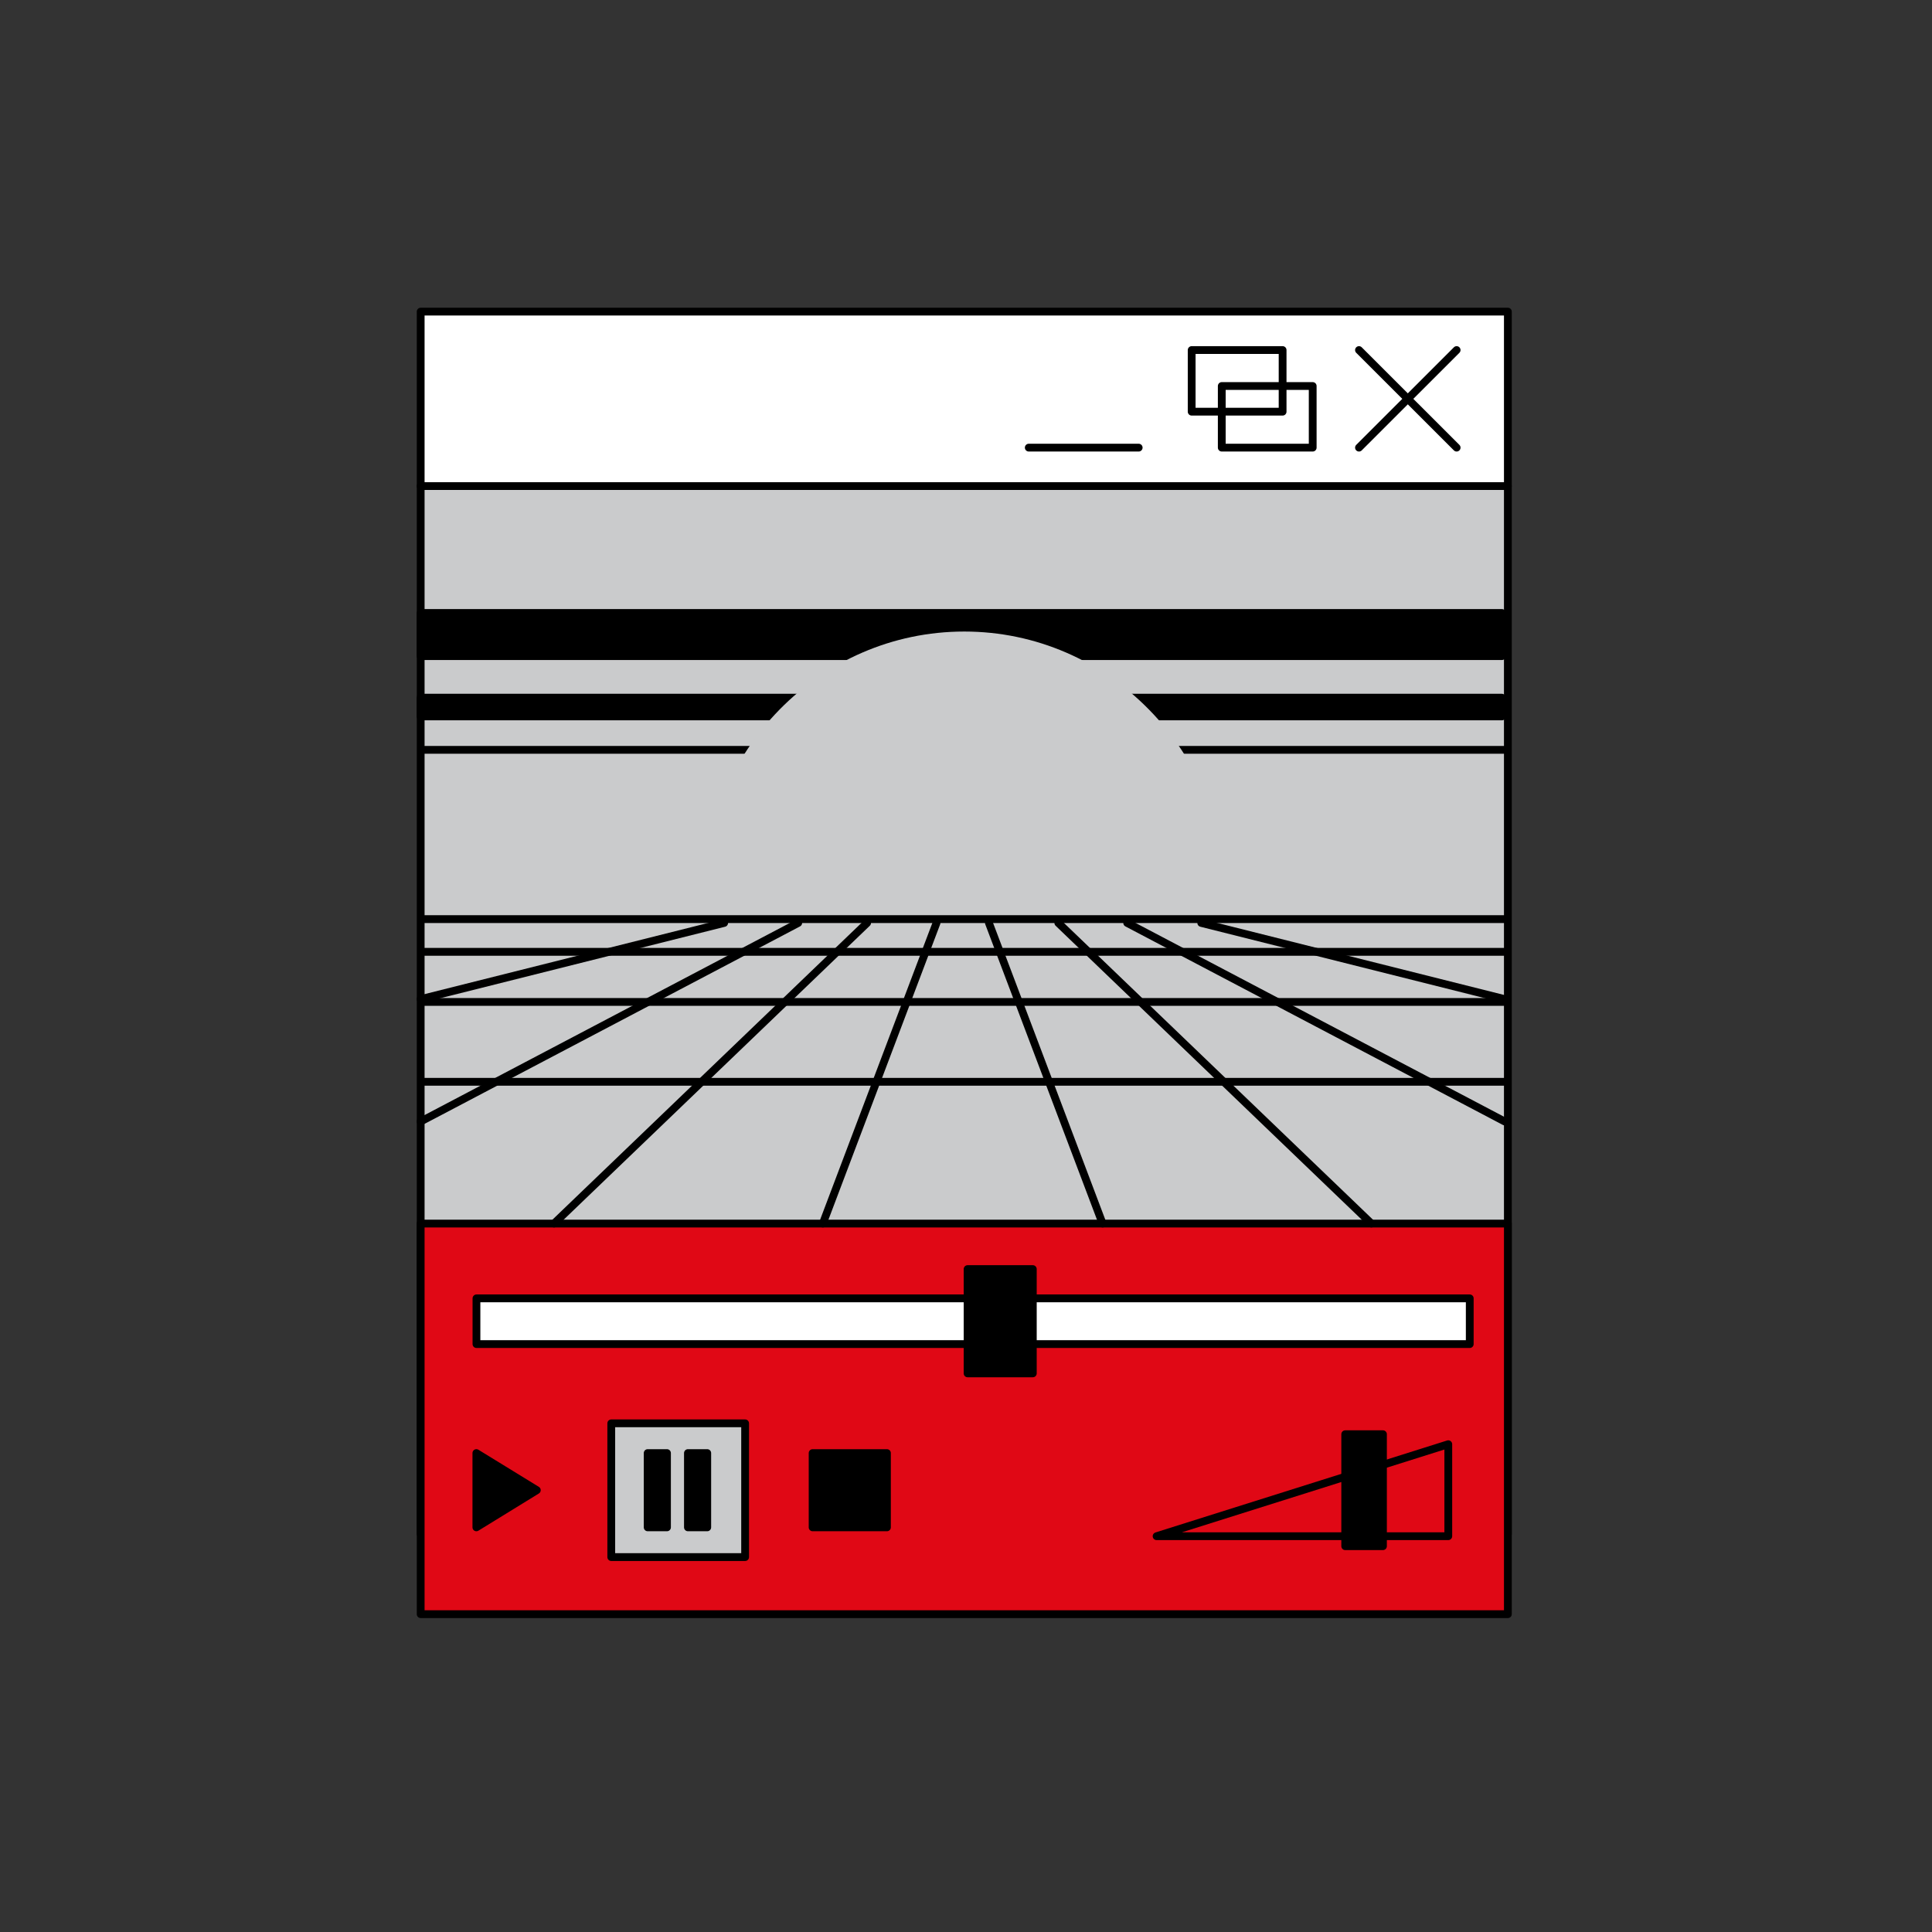 <svg width="248" height="248" viewBox="0 0 248 248" fill="none" xmlns="http://www.w3.org/2000/svg">
<rect x="0" y="0" width="248" height="248" fill="#333333" stroke="none"/>
<path d="M193.556 62.395H54V196.92H193.556V62.395Z" fill="#CACBCC" stroke="black" stroke-linecap="round" stroke-linejoin="round"/>
<path d="M193.556 40H54V62.394H193.556V40Z" fill="white" stroke="black" stroke-linecap="round" stroke-linejoin="round"/>
<path d="M186.98 44.935L174.445 57.46" stroke="black" stroke-linecap="round" stroke-linejoin="round"/>
<path d="M174.445 44.935L186.98 57.46" stroke="black" stroke-linecap="round" stroke-linejoin="round"/>
<path d="M168.504 49.55H156.831V57.46H168.504V49.55Z" stroke="black" stroke-linecap="round" stroke-linejoin="round"/>
<path d="M164.641 44.935H152.968V52.845H164.641V44.935Z" stroke="black" stroke-linecap="round" stroke-linejoin="round"/>
<path d="M146.166 57.46H132.057" stroke="black" stroke-linecap="round" stroke-linejoin="round"/>
<path d="M193.154 96.254H54.415" stroke="black" stroke-linecap="round" stroke-linejoin="round"/>
<path d="M193.154 117.982H123.778H54.415" fill="#CACBCC"/>
<path d="M193.154 117.982H123.778H54.415" stroke="black" stroke-linecap="round" stroke-linejoin="round"/>
<path d="M54.415 122.181H193.154" stroke="black" stroke-linecap="round" stroke-linejoin="round"/>
<path d="M193.154 128.61H54.415" stroke="black" stroke-linecap="round" stroke-linejoin="round"/>
<path d="M193.154 138.865H54.415" stroke="black" stroke-linecap="round" stroke-linejoin="round"/>
<path d="M193.556 157.064H54V207.202H193.556V157.064Z" fill="#E00815" stroke="black" stroke-linecap="round" stroke-linejoin="round"/>
<path d="M104.311 186.523V196.057H113.852V186.523H104.311Z" fill="black" stroke="black" stroke-linecap="round" stroke-linejoin="round"/>
<path d="M61.16 166.663V172.532H188.664V166.663H61.16Z" fill="white" stroke="black" stroke-linecap="round" stroke-linejoin="round"/>
<path d="M78.465 182.706V199.875H95.647V182.706H78.465Z" fill="#CACBCC" stroke="black" stroke-linecap="round" stroke-linejoin="round"/>
<path d="M83.138 186.523V196.057H85.617V186.523H83.138Z" fill="black" stroke="black" stroke-linecap="round" stroke-linejoin="round"/>
<path d="M88.306 186.523V196.057H90.785V186.523H88.306Z" fill="black" stroke="black" stroke-linecap="round" stroke-linejoin="round"/>
<path d="M68.909 191.285L61.149 196.059V186.521L68.909 191.285Z" fill="black" stroke="black" stroke-linecap="round" stroke-linejoin="round"/>
<path d="M124.204 162.904V176.292H132.577V162.904H124.204Z" fill="black" stroke="black" stroke-linecap="round" stroke-linejoin="round"/>
<path d="M54 78.684V84.224L192.79 84.224V78.684L54 78.684Z" fill="black" stroke="black" stroke-linecap="round" stroke-linejoin="round"/>
<path d="M192.79 91.964V89.558L54 89.558V91.964L192.79 91.964Z" fill="black" stroke="black" stroke-linecap="round" stroke-linejoin="round"/>
<path d="M148.466 197.193L185.909 185.385V197.193H148.466Z" fill="#E00815" stroke="black" stroke-linecap="round" stroke-linejoin="round"/>
<path d="M172.678 184.102V198.476H177.523V184.102H172.678Z" fill="black" stroke="black" stroke-linecap="round" stroke-linejoin="round"/>
<path d="M90.221 115.33C90.221 96.407 105.246 81.067 123.778 81.067C142.311 81.067 157.336 96.407 157.336 115.33" fill="#CACBCC"/>
<path d="M105.621 157.059L120.215 118.473" stroke="black" stroke-linecap="round" stroke-linejoin="round"/>
<path d="M71.117 157.059L111.305 118.473" stroke="black" stroke-linecap="round" stroke-linejoin="round"/>
<path d="M54 143.963L102.463 118.473" stroke="black" stroke-linecap="round" stroke-linejoin="round"/>
<path d="M54 128.252L92.957 118.473" stroke="black" stroke-linecap="round" stroke-linejoin="round"/>
<path d="M141.534 157.059L126.941 118.473" stroke="black" stroke-linecap="round" stroke-linejoin="round"/>
<path d="M176.037 157.059L135.849 118.473" stroke="black" stroke-linecap="round" stroke-linejoin="round"/>
<path d="M193.155 143.963L144.691 118.473" stroke="black" stroke-linecap="round" stroke-linejoin="round"/>
<path d="M193.155 128.252L154.199 118.473" stroke="black" stroke-linecap="round" stroke-linejoin="round"/>
</svg>
